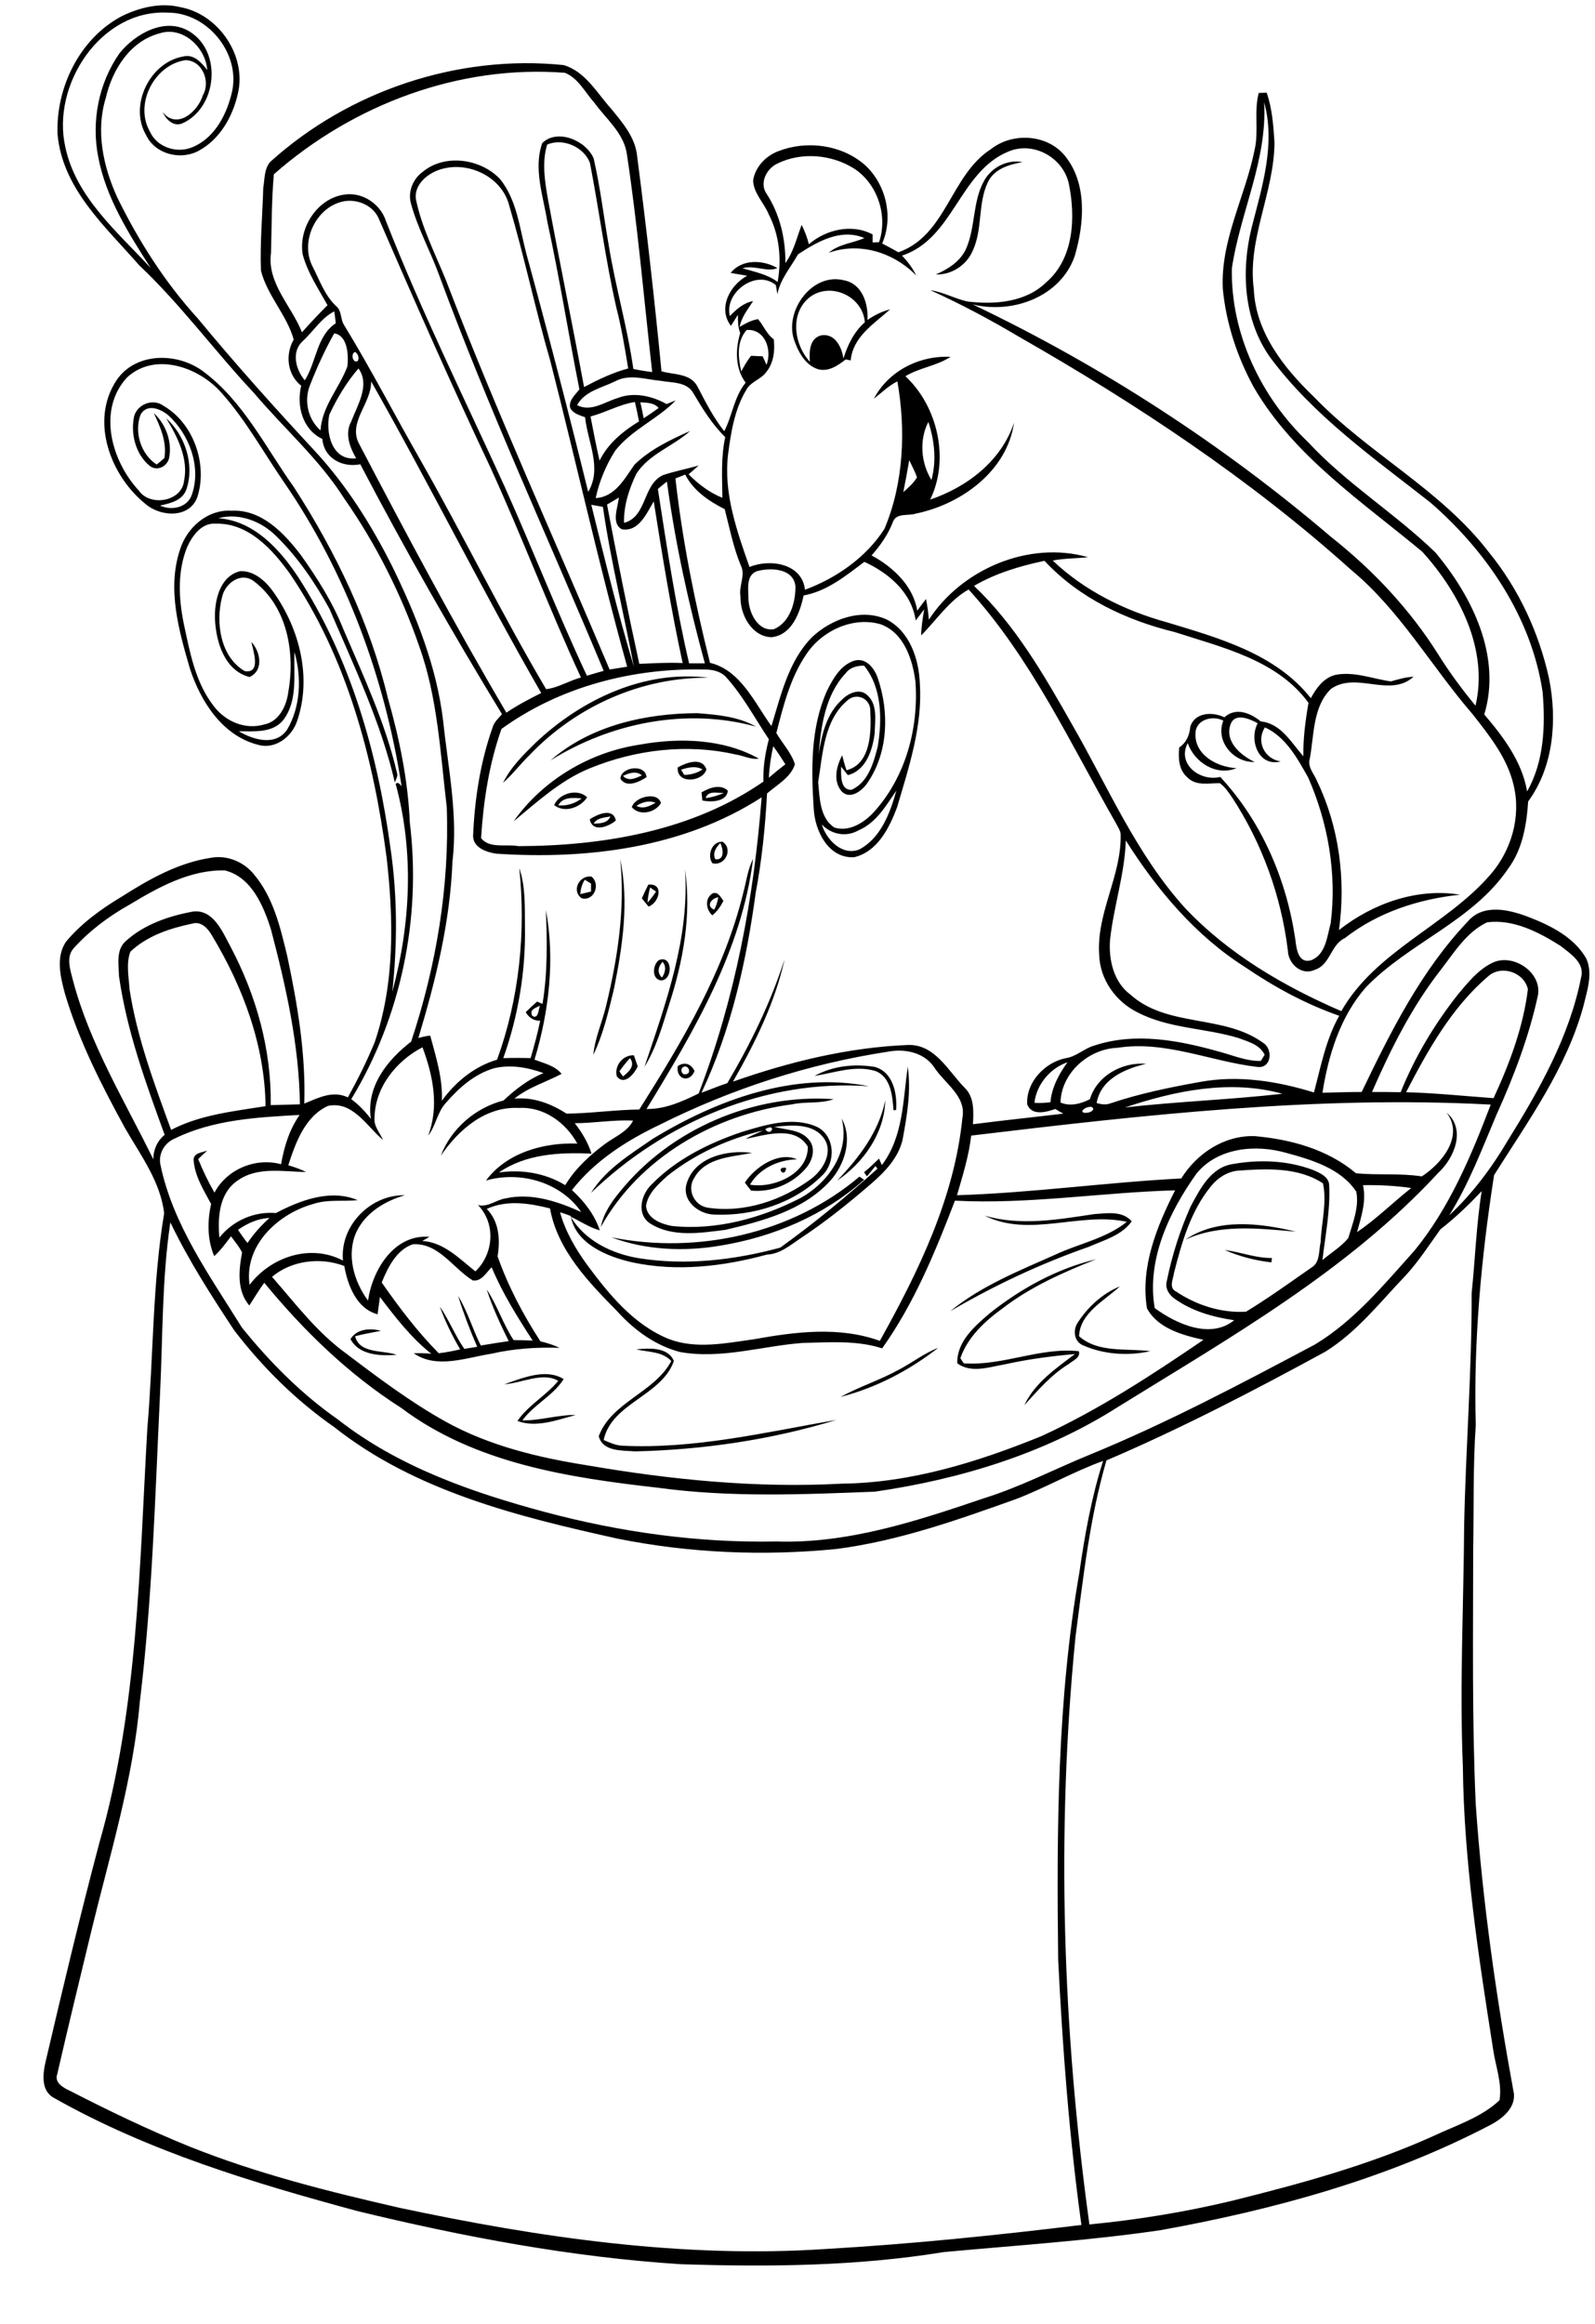 <?xml version="1.0" encoding="utf-8"?>
<!-- Generator: Adobe Illustrator 21.0.2, SVG Export Plug-In . SVG Version: 6.00 Build 0)  -->
<svg version="1.2" baseProfile="tiny" id="Layer_1" xmlns="http://www.w3.org/2000/svg" xmlns:xlink="http://www.w3.org/1999/xlink"
	 x="0px" y="0px" viewBox="0 0 618 900" overflow="scroll" xml:space="preserve">
<path d="M195.4,536.1c7.1-2.4,16-6.3,23-2c-4.1,6.5-11.5,9.8-16,16c7,0.1,13.8-2.2,20.7-2.1c-7.1,1.9-15.5,5.1-22.6,2.3
	c4.3-6.2,11.1-9.8,15.8-15.5C210.3,531.2,202.2,535.7,195.4,536.1 M348.4,530.4c5.1-2.7,9.7-6.3,15.1-8.4
	c-11.1,8.7-24.1,15.5-37.8,19C333,537,341,534.5,348.4,530.4 M246.5,522.6c4.9-0.5,12.3-1,14.6,4.5c-4.7,13.5-24.2,16.3-27.2,30.6
	c2.3,1,4.5,2,7,2.2c28.1,1.4,55.7-5.2,83.2-10c-25.2,7.7-51.7,11.6-78,12.2c-4.9-0.4-12.6,0.2-14.1-5.9c5-13.3,21.6-16.8,28.1-29.1
	C256.5,523.3,251.1,523.7,246.5,522.6 M135.8,518.6c2.5-4,7.6-4.3,11.8-3.2c-3.3,0.7-6.7,1.2-10,2.1c1.7,6.9,10.8,5.3,16.1,7.2
	C147.4,525.2,139.1,524.9,135.8,518.6 M417.8,511.9c3.9-5.9,9.5-11,16.1-13.7c-5.9,5.5-15.5,10.3-15.8,19.3
	c7.4,6.6,18.5,4.6,27.6,5.8c-8.5,1.9-17.9,1.3-25.9-2.2C416.1,519.7,415.5,515,417.8,511.9 M383.5,508.6
	c12.1-9.6,26.1-17.3,41.2-20.9c-12.6,5-25.3,10.6-36.1,18.9c-6.9,5-13.6,11.1-16.5,19.4c0.3,0.5,1,1.5,1.3,2
	c15.1,1.1,29.5-6.3,44.6-4.7c0.8,2.5-2.3,3.6-3.8,4.9c-6.8,4.1-12,10.2-17.3,16c4.1-8.7,12.2-14.2,19.6-19.8c-9.1,0.8-18.2,2-27.2,4
	c-6,1-12.9,3.6-18.4-0.4C370.7,519.5,377.7,513.6,383.5,508.6 M474.5,484.1c6.2,0.8,12.1,3.2,18.3,3.1c0,0.4-0.1,1.3-0.2,1.7
	C486.4,488.2,480.2,486.6,474.5,484.1 M459.3,480.1c12.4-8.5,29-6.4,42.8-3.1C487.8,475.8,472.8,473.9,459.3,480.1 M381.5,470.8
	c14,4.1,28.5,1.5,42.5-0.6c4.9-0.3,10.8-1.4,14.5,2.8c-3.9,5.5-10.8,7.3-16.7,9.9c-18.6,6.5-36.5,14.9-53.6,24.9
	c12-9.8,26.6-15.6,40.7-21.9c9.2-4.3,19.6-6.2,27.7-12.7C418.5,469.2,398.9,479.5,381.5,470.8 M333,455.7c0.6,0.4,1.2,0.8,1.8,1.2
	c-15.4,13.8-35.3,22.2-55.6,25.5c-14,2.4-28.9,1.8-42.3-3.2C270.2,485.9,306.9,477.8,333,455.7 M304.6,452.3
	C304.2,456.8,300,451.6,304.6,452.3 M296.5,437.3C298.7,440.7,301.1,434.7,296.5,437.3 M326.1,433.2c4.4,7.8,1.2,18-4.6,24.3
	c-10.4,11.3-26,15.4-40.4,18.8c-9.6,1.2-20.5,3-29.1-2.4c-5.6-3.6-3.6-11.4,0.6-15.3c9.5-9.7,22.1-15.9,34.8-20.2
	c9.3-2.8,19.8-6.1,29.1-2c7.2,3.5,7.4,14,1.9,19c-10.7,10.6-26.4,15.6-41.4,15c-6.2,0-13.1-5.4-10.9-12.2
	c3.2-10.2,15.9-13,25.3-11.7c-7.8,1.6-17.8,1.7-22.3,9.5c-3.1,4.5-0.3,10.8,5,11.7c14.3,2.2,29-2.8,40.4-11.3
	c4.5-3.5,8.5-10.3,4.7-15.6c-4.4-6-12.7-5-19.2-4.4c4.6,1.3,10.3,1,13.5,5.1c2.7,3.3,1.3,8-1.2,10.9c-5.2,6.1-13.4,9.5-21.3,8.7
	c-0.8-1-1.6-2-2.4-3.1c4-6.1,13.2-12.2,20.2-9c-7,0.1-14.6,3.5-18.2,9.8c9.1,1.6,22.6-4.2,22.4-14.7c-5-8.4-16.5-4.5-24.1-3
	c2.1-1.3,4.5-2.2,6.8-3.3c-13.4,3.2-26.3,9-37.1,17.6c-3.5,3.2-7.6,6.7-8.3,11.7c0.5,4.9,5.8,6.9,10,7.7c17.2,1.8,34.6-3,49.8-10.8
	C320.9,458.1,329.5,446,326.1,433.2 M324.4,457.2c8.4-8.8,16.1-18.8,18.6-31C342.7,438.8,334.6,450.3,324.4,457.2 M240.3,461.4
	c19.6-24.2,51.7-37.9,82.7-35.7c-5.2,1.9-10.8,0.8-16.1,2c-30,3.9-59.2,20.7-74.1,47.5C233.8,470,236.9,465.5,240.3,461.4 M253,441
	c24.7-15,54.5-26.1,83.7-20.3c-39.7-2.9-79.3,13.9-107.7,41.3C234.7,452.8,244.3,447,253,441 M315.6,416.7c7-3.9,15.5-4.8,23.3-3.5
	c7.1,1.9,8.8,10.3,8.3,16.7l-1,0.1c-0.4-5.5-1-12.9-7-15.2C331.3,412.4,323.3,415.5,315.6,416.7 M265.1,413.1
	c-1.9,0.4-1.1,3.6,0.8,2.9C267.9,415.7,266.9,412.6,265.1,413.1 M262.6,412.9c2.6-1.8,5.2-0.9,6.5,1.9
	C267.2,419.6,261.8,418,262.6,412.9 M240,414.9c0.3,0.5,1,1.5,1.4,2c2.2-1.8,4.9-4.1,2.7-7.1C242.6,411.4,241.3,413.1,240,414.9
	 M239,416.9c-1.1-4.2,2.4-8.4,6.6-8.2c0.5,1.4,1,2.9,1.5,4.3C245.8,415.8,242,420.6,239,416.9 M256.5,378.6c1.2-1.9,1.9-4.2,0.2-6.1
	C255,374.4,254.5,376.8,256.5,378.6 M255.2,371.9c5.4-2.4,5.7,7.7,0.9,7.8C252.4,379.2,252.9,373.7,255.2,371.9 M276.7,352.3
	c0.9-1.5,1.3-3.1,1.6-4.8C275.6,347.9,273.4,350.9,276.7,352.3 M276,354.5c-2.5-2.2-3-6.6,0.1-8.5c2.2-0.8,3.1,1.5,4.2,2.9
	C279.2,351,277.9,353,276,354.5 M251.9,343.7c-0.5,1.9-0.9,3.9-1,5.9c1.2-1.4,2.3-2.8,3.3-4.3C253.6,344.9,252.5,344.1,251.9,343.7
	 M251.2,342.6c6.2-0.6,4.3,7,0.1,8.5c-0.9-1.1-1.8-2.1-2.6-3.2C249.5,346.1,250.3,344.4,251.2,342.6 M224.8,346.3
	c1.4-0.3,2.8-0.7,4.2-1c0-0.8,0-2.3,0-3.1c-0.6-0.4-1.8-1.1-2.4-1.5C225.5,342.3,225,344.3,224.8,346.3 M225.4,347.9
	c-4.1-2.8-1-9.1,3.8-8.4C232.8,342.5,230.2,349.1,225.4,347.9 M265.4,336.6c2.6,17.7-0.7,35.7-6.2,52.6c-2.6,8.2-4.9,16.6-9.5,24
	C258,388.4,267.3,363.1,265.4,336.6 M240.3,332.7c3.5,16.7,0.9,33.8-2.4,50.2c-2.1,8.7-4.1,17.5-8,25.6c0.6-6.5,3.4-12.5,4.9-18.8
	C239.3,371.2,242.3,351.9,240.3,332.7 M277.2,332.8c3.7,0.4,3-4.1,1.9-6.3C277.5,328.1,275.9,330.5,277.2,332.8 M276,334.3
	c-2.2-3.2,0-8.6,4-8.3C284.2,328.9,280.9,335.6,276,334.3 M230,319c2.4-0.1,5.4-0.1,6.5-2.8C234.1,316.7,231.3,316.7,230,319
	 M228.5,317.3c2.9-1.9,9.1-4.7,10.1,0.5C235.7,320.2,229.6,322.6,228.5,317.3 M246.6,312.1c2.6,1.4,5.1,0.1,7.4-1.2
	C251.5,309.9,248.9,310.6,246.6,312.1 M248.3,309.2c2.5-1.1,6.8-1.5,7.8,1.8c-2.1,3.7-8.3,5.2-11.3,1.6
	C245.3,311,246.8,309.9,248.3,309.2 M216.3,311.9c3.3,0.3,6.5-0.7,9.1-2.7C222.2,309,218.1,308.5,216.3,311.9 M214.7,311.8
	c2-4.6,9.1-6.6,12.8-3C224.9,312.8,218.7,315,214.7,311.8 M273.4,309.1c2.5-0.3,4.8-1,7.1-2C278,307.2,274.4,306,273.4,309.1
	 M271.8,306.9c3-1.8,7.3-3.4,10.2-0.7c-0.3,4.3-6.5,4.6-9.9,3.8C272.1,309.3,271.9,307.7,271.8,306.9 M241.4,300.5
	c2.1,2.3,4.9,0.9,7.3-0.2C246.5,298.4,243.7,299.4,241.4,300.5 M240.4,301.6c0-4.5,9.7-6,10.1-0.6
	C247.7,302.8,242.7,305.3,240.4,301.6 M263.9,298.1c0.3,0.5,0.9,1.5,1.2,2c2.5,0,5-0.7,7.1-2.1C269.6,296.5,266.6,297.2,263.9,298.1
	 M262.6,297.2c3.3-1.8,9.4-4.2,11.1,0.8C272.3,302.9,262,303.8,262.6,297.2 M247.8,288.4c15.3-2.8,32.5-2.3,46.2,5.4
	c-3.1,0.5-6-1.2-9-1.6c-18.8-4.3-38.8-1.9-56.6,5.4c-11.2,4.6-20.2,12.9-29.4,20.5C210.3,302.1,228.5,291.3,247.8,288.4
	 M213.3,294.5c15.5-13.5,36.7-18.2,56.8-18.3c7.8,0.6,15.9,1.3,22.8,5.2C265.9,274,236.7,279.9,213.3,294.5 M207.6,287.6
	c17.7-16.7,42.2-28.3,66.9-25.1c-26-0.3-51.3,11.1-69.2,29.8c-3.6,3.5-6.6,7.5-10.4,10.9C197.9,297.1,202.8,292.3,207.6,287.6
	 M314,114.9c-8.1,6.1-6.5,18.4-0.2,25.2c-0.3-3.8-0.2-9,4.3-10.2c5.4-1,8.1,4.6,8.7,9c1.6-5.3,4.1-10.4,8.3-14.1
	C334.3,114.9,322.2,109.1,314,114.9 M307.6,131.4c-3.6-11.3,7.3-26.1,19.6-22.8c6.9,1.4,9.3,9.1,8.9,15.3c2.7-1.8,5.6-3.3,8.8-4.1
	c-6.2,5.6-14.4,10.5-15.3,19.8c-0.6-0.1-1.3-0.3-1.9-0.4c-3,2.3-6.6,4.9-10.7,3.8C311.9,141.4,309.2,136.1,307.6,131.4 M381.2,70.2
	c2.8-5.3,9.1-8.6,15-7.4c-5.2,0.9-11.1,2.6-13.5,7.9c-3.9,8.3-1.9,18-5.8,26.4c-2.4,5.6-8.2,9.4-14.3,9.2c4.8-2.1,9.4-5,11.7-9.9
	C378,88,376.8,78.2,381.2,70.2 M147.9,496.7c6.7,9.6,13.8,19,22.1,27.4c2.8-0.3,5.6-0.9,8.3-1.5c-3.1-5.3-5.8-10.8-7.9-16.6
	c3.6,5.2,5.9,11.2,9.5,16.4c1.7-0.3,3.4-0.5,5-0.8c-2.8-6.4-5.3-13-7.4-19.7c3.7,6,5.6,12.9,8.8,19.2c3.6-0.6,7.2-1.2,10.8-1.7
	c-3.2-6.5-6.3-13.1-8.5-20c4.1,6.2,6.3,13.4,10.4,19.6c2.5,0,4.9,0.1,7.4,0.2c-5.9-9.1-11.7-18.3-15.9-28.4c-2.1,2-3.9,5.6-7.3,5.1
	c-7.7-4.7-13.3-14.7-23.3-14C153.6,484.1,150.3,490.8,147.9,496.7 M62,540c-1.9,39.7-3,79.4-7.8,118.9
	c-2.6,30.2-11.6,59.3-18.7,88.5c-4.5,18.6-9,37.1-13.3,55.8c-1.3,3.4,2.4,5.4,5,6.6c15.2,7.8,30.6,15.2,46.4,21.6
	c26.3,10.5,53.8,17.4,81.4,23.7c54.1,11.5,109.6,19.6,165,15.9c33.1-1.9,66.1-5.3,99-9.3c-4.7-34-7.3-68.4-9-102.7
	c-0.6-50.1-0.4-100.5,8.2-149.9c2.1-14.6,4.7-29.2,9.2-43.3c-11.6,4.2-22.3,10.4-33.8,14.8c-22.7,8.1-45.5,16.2-69.5,19.3
	c-28.3,2.8-57,1.6-84.8-4c-38.4-8.5-78.3-18.3-109.8-43.2c-14.8-10.3-27.7-23.1-38.7-37.4C81.8,501.7,73,488,66,473.4
	C62.7,495.5,63.1,517.8,62,540 M92.2,476.3c1.2,1.7,2.4,3.5,3.7,5.1c2.4-3.6,5.3-6.8,8.5-9.7C99.9,471.9,95.8,473.8,92.2,476.3
	 M558.1,476.1c-4.3,6-8.3,12.2-13.3,17.7c-10,10.4-18.9,22-31.3,29.7c-27.7,15.1-55.8,29.7-84.8,42.1c-6.5,22.3-9,45.5-12,68.4
	c-7.5,75.7-5,152.2,5.4,227.5c18.6-1.8,37.1-4.8,55.4-9.2c26.5-6.6,53-13.8,78-25.1c8.7-4.1,18.4-7.1,25.5-13.8
	c1.1-6.7-1.6-13.3-2.5-19.9c-5.7-36.2-11.3-72.6-11.7-109.4c-1.3-31.1,0.3-62.2,0.5-93.3c0.6-30,3-60,2.9-90
	c1.4-13.2,1.8-26.5,3.9-39.5C569,466.7,563.8,471.7,558.1,476.1 M370,465c-7.6,19.8-15.8,39.8-28.2,57.2c-9.9-3.2-20.5-2.3-30.8-2.1
	c-15.9,1.2-31.6,6.4-47.6,3.5c-9.5-2.5-17.7-8.5-24.2-15.7c-11.1-11.3-23.2-23.7-26.1-39.9c-8-2-16.7-3.4-24.5,0.2
	c4.9,5,5.2,12,4.2,18.4c4.1,11.6,9.9,22.6,16.6,32.9c2.6,0.6,5.1,1.4,7.4,2.5c-8.9-0.3-17.8,0.3-26.5,2.3c-9.7,1.5-21.1,6-30-0.2
	c2.3-0.1,4.5,0,6.8,0.2c-7.8-6.2-13.9-14.1-19.9-22c-0.3,2.2-0.6,4.4-0.9,6.7c-8.1-2.1-11.6-11.2-12.9-18.7
	c-9.2-3.5-20.4-2.2-28,4.2c9,10.3,17.4,21.5,28.6,29.6c12.4,9.4,24.9,18.8,38.5,26.4c16.9,9.4,36,14,55,17
	c32.6,5.6,65.6,8.9,98.7,7.1c26.8-0.3,52.7-8.4,77.3-18.4c22.2-10.2,42.7-23.6,62.8-37.3c-8.1-1.8-17.7-4.4-21.9-12.2
	c-2.6-16,3.8-31.7,10.9-45.7C426.7,461.8,398.5,466.5,370,465 M528.1,459c1.4,6.2-0.7,12.3-2.3,18.2c7.5-5.1,13.9-11.5,21-17.1
	C540.6,459.2,534.4,458.9,528.1,459 M479.4,453.4c-4,0.5-7.6,2.8-10.1,5.9c-7.9,9.6-11.4,21.8-14.4,33.6c-0.3,2.4-2.2,5.9,0.8,7.3
	c7.9,5.3,17.6,8.4,27.1,7.8c8.7-5.3,16.9-11.2,25.2-17c3.6-2,2.9-6.6,3.7-10c0.3-7.5,2.5-15.2,0.9-22.7
	C502.9,451.9,490.5,452.6,479.4,453.4 M463.6,454.5c-10.6,14.9-19.4,33.4-16.2,52.1c8.3,6.1,21.6,12.2,30.8,4.7
	c-8.2-1.2-16.4-3.5-23.2-8.4c-2.1-1.5-3.7-4.1-2.9-6.8c2-9.9,5.1-19.6,9.2-28.8c3.7-6.9,7.9-15.3,16.5-16.5
	c10.2-1.8,21.1-1.4,30.9,2.3c2.6,1.1,6.2,2.6,6.3,5.9c0.5,9.7-1.5,19.4-2.6,29c3.3-2.8,7.2-5.1,10-8.5c1.7-5.8,4.3-12,3.1-18
	c-6-9-17.2-12.3-27.1-15C486.5,443.1,471.9,444.4,463.6,454.5 M222.7,435c2.8,3.6,5.1,7.4,6.5,11.8c-12.3-0.6-25.5,0.1-35.9,7.3
	c8.8-1.3,18,0.2,25.7,4.9c3.8-6.3,9.3-11.4,15.2-15.8c3.8-2.9,8.8-4.7,11.1-9.2C237.7,433.6,230.3,435,222.7,435 M420.3,429.3
	c-3.2,2.2,2.7,2.2,3.3,0.3C423.4,428,421.2,428.8,420.3,429.3 M376.3,439.8c-0.9,7.9-3.3,15.5-5.5,23.1c29-0.9,57.9-5,86.9-6.5
	c6-9.7,16.6-16.7,28.3-16.4c14,1.2,28.4,5.1,39.4,14.4c8.5,0.8,17-0.1,25.5,1.2c7.7-5,16.5-15.6,9.6-24.7c7.6,6.5,3,17.6-3.2,23.3
	c-35.1,38-80.7,63.8-124.3,90.8c-28.3,18-61,27.9-94,32.7c-28,1.1-56.1,2.3-83.9-1.5c-34.6-3.9-71-9.4-99.6-30.9
	c-20.4-13-37.8-29.9-53.1-48.5c-2.1,2.8-3.9,5.9-5.8,8.8c-4.9-5.7-4.1-13.7-2.8-20.5c-1.1-2.3-2.8-4.2-4.3-6.3c-2,2.7-4,5.4-6.5,7.7
	c-2.7-6.3-2.7-13.6-1.2-20.2c-2.9-5.4-6.4-10.9-6.8-17.2c0.2-2.7,3.3-2.7,5.3-3.5c-1.2,1.1-2.4,2.2-3.5,3.3c1.8,4.5,3.9,8.8,6.3,13
	c4.8-9.1,16-13.7,25.8-11c1.2-6.8,3.2-13.4,7.2-19.1c-16.3,0.9-33.4,1.8-48.3,9.1c-3.9,1.6-6.4,5.6-5.7,9.9
	c4.8,23.5,19.2,43.3,31.6,63.3c10.8,13.4,23.1,25.8,37.3,35.7c23.4,18.3,51.9,28.2,80.2,35.8c29.2,7.8,59.4,12,89.6,11.4
	c27.7,0.9,54.4-7.9,80.3-16.7c14.2-4.4,27.4-11.3,41.1-16.9c30-12.3,58.7-27.5,87.3-42.7c15.3-9.2,26.8-23.3,38.6-36.4
	c13.6-16.7,21.9-36.6,29.5-56.5C510.4,424.2,443.1,431.8,376.3,439.8 M435.9,428.9c20.3-2.3,40.7-3,61-5.3
	C476.5,418,455.4,422.4,435.9,428.9 M400.8,427.1c2.1,0.2,4.2,0,6.2-0.2c0.5-5.8,3.3-10.9,6.6-15.5
	C406.9,413.7,401.6,420,400.8,427.1 M255.6,435.6c-12.8,6.1-25.2,14-34,25.3c4.7,4.3,8.8,9.5,10.8,15.6c-4-1.1-7.5-3.5-11.3-5.3
	c5.6,9.4,16.1,14.4,26.5,16.1c18.2,2.9,37,0.7,54.7-4.1c13.1-9.4,25.7-19.8,37.7-30.6c-0.3-0.3-0.6-0.7-0.8-1
	c-1.1,1.3-2.2,2.7-3.3,4c-0.4-0.5-0.7-1.1-1.1-1.6c2-1.6,3.9-3.5,5.8-5.3c0.3,0.8,0.7,1.7,1.1,2.5c8.3-10.9,8.2-25.2,10-38.1
	c1.4,9.5-0.3,19.1-2,28.4c-1.7,7-6.8,12.3-12.1,16.9c-8.8,7.6-17.9,14.9-27.6,21.3c-4,2.7-7.9,6-12.9,6.2c-16.9,4.6-34.8,6.7-52.1,3
	c-9.7-2.2-21.9-7.1-23.9-18c-1.4-0.5-2.7-1-4.1-1.4c2,7.3,5.9,14,10.3,20.1c8.5,11.5,18.2,23.5,31.9,29c10.5,4,22,1.6,32.8,0.1
	c16.1-2.9,33.1-5.1,48.9,0.6c15-26.9,28.9-55.4,32-86.4c1.6-8.5-7.1-13.4-11.1-19.8c-4-5.6-11.3-7-17.7-5.8
	C313.3,412,283.4,421.7,255.6,435.6 M145.1,433c-0.3,3.2,2.1,5.7,3.3,8.5c-6.3-5.3-11.7-15.2-21.3-13.2c-8.9,4-12.6,14.3-15.4,23
	c2.4,0.7,4.7,1.5,6.9,2.6c-8.9-0.1-18.8-2.2-26.5,3.3c-7.2,4.8-7.8,14.2-7.1,22.1c5.3-6.6,13.5-10.2,21.9-9.5c9.5-5,21.2-9.4,31.7-5
	c-5.8,0.6-11.7-0.4-17.3,1.5c-13.6,3.8-26.8,16-24.6,31.3c8.3-10.9,23.6-16,36.2-9.4c-1.3-13.5,10.7-25.6,24-25.3
	c-7.7,2.2-15.2,6.7-18.8,14.2c-4,8.8-1,19.2,4.5,26.6c1.7-11.9,10.1-25.8,23.8-24.7c-0.9,0.5-1.8,1.1-2.8,1.6
	c8.4,0.5,14.4,6.9,20.6,11.8c7.1-6.8,8-18.5,1-25.7c3.9,1,7.1-2.1,10.8-2.6c10-2.2,20.1,1.2,29.2,5.3c-8-11.6-23.6-16-36.9-12.2
	c8-10.8,22.4-14.8,35.4-14.3c-4.5-8.2-13.1-14.4-22.7-13.8c-12.9-0.7-23.4,8.5-30.2,18.5c4-10.5,13.4-18.6,24.3-21.4
	c4.6-4.3,9.6-8.2,15.5-10.6c-6.1-2.2-12.7-3.4-19.1-1.9c-7.6,2.2-13.7,7.6-18.7,13.4c-3.4,3.6-3.9,8.9-6.9,12.7
	c4.3-11.3,1.9-23.2-2.2-34.2C153.5,410.9,145.3,421.1,145.1,433 M206.3,393.5c2.4,1.3,2.3-2.6,2.9-4
	C207.4,390.4,204.9,391.1,206.3,393.5 M576.4,378.3c-14,12-23.2,28.5-31.6,44.7c11.3,0.3,22.6,1.5,33.9,2.3
	c6.2-13.4,11.5-27.5,13.3-42.2C590.5,376.4,581.4,373.5,576.4,378.3 M558.4,375.4c-11.3,14.4-19.5,30.8-26.8,47.5
	c3.7,0,7.4,0,11.1,0.1c5.5-13.7,13.2-26.5,22.3-38c3.8-4.5,7.6-9.3,13-12c8.1-4.2,19.9,3.7,17.8,12.9c-3.5,15.9-9.3,31.1-16,45.9
	c-5.6,13.2-10.7,26.8-18.3,38.9c9.1-8.5,16.6-18.6,22.9-29.3c12.1-19.5,23.7-40,28.2-62.8c1.6-5.7-4.2-9.3-8-12.3
	c-8.4-5.3-18.2-10.4-28.4-9.1C568.3,360.9,563.5,368.8,558.4,375.4 M74.5,357.7c-8.6,1.8-17.5,4.7-24,10.9
	c-1.7,4.6-0.6,9.8-0.3,14.6c2.9,18.7,9.6,36.6,16.1,54.4c11.3-5.9,24.2-7.2,36.6-9.2c-0.3-23.6-8.8-46.3-20.9-66.3
	C80.5,359.5,77.9,356.7,74.5,357.7 M50.3,350.3c-8.1,4.5-15.7,10.2-21.9,17.1c-2.9,3.5-1.1,8.4-0.1,12.4c6.5,24.6,20,46.5,31.1,69.2
	c0-3.7,1.5-7.1,4.4-9.5c-7.3-20-14.7-40.3-17.7-61.5c-0.1-4.5-1.2-10,2.5-13.4c7.2-6.6,16.9-9.9,26.4-11.6
	c7.8-0.7,11.2,7.9,14.3,13.6c10,18.9,15.9,39.9,15.6,61.4c3.8-0.1,7.5-0.2,11.3-0.3c-0.3-23-5.4-45.6-11.2-67.7
	c-2.9-9.2-7.6-20.4-17.9-22.9C73.7,336.8,61.4,343.6,50.3,350.3 M436.2,325.5c-0.4,13-4.7,25.5-6.1,38.5c-0.6,7.7,1.4,16.4,7.9,21.2
	c14.2,12.8,36.1,7.6,51.3,18.6c4.1,2.4,3.4,10.2-2.2,9.4c-18-2.1-35.6-10.3-54.1-7.4c-11.2,0.4-21.8,9.7-22.1,21.2
	c3.8,1.6,7.9,0.5,11.4-1.3c2.7-9.1,12.6-14.5,21.8-13.7c-8.2,1.9-17.6,5.9-19.2,15.2c1.8,0.5,3.6,0.8,5.4,0.1
	c11.3-3.8,23-6.2,34.8-8.3c14.7-2.7,29.8-0.3,44,4.1c2.7-10.1,4.6-20.5,9.8-29.7c-12.9-4.5-25.1-11.1-36.4-18.8
	C463.2,362.4,448.2,344.5,436.2,325.5 M332.6,321.6c-4.7,2.7-10.5,1.6-14.2-2.3c1.8,5.9,7.9,12.3,14.5,9.7
	c8.4-4.4,12-14.2,14.4-22.8C343.3,312,339.5,318.7,332.6,321.6 M297.9,301.2c2.1-1.8,4.2-3.5,6.4-5.2c-1.5-2.4-3-4.7-4.7-7
	C298.7,293,298.1,297.1,297.9,301.2 M463.2,284c-0.4,8.5,8.5,13.1,15.9,13.5c-7.8,3.2-16.3-2.2-18.9-9.7c-4.3,8.2,4.9,15,12.6,13.1
	c16.1,17.3,25.7,39.8,29.1,63c0.4,3.5,1.1,9.4,6.1,8c5.7-2.2,6.2-9.3,7.6-14.4c2.4-19.1-1-38.8-8.7-56.3
	c-4.2-7.5-8.7-15.8-16.8-19.5c-3.5,5.5-0.2,12.2,6.1,13.2c-8.7,2.2-12.3-8.4-8.9-14.8c-3.1-1.7-8.8-4.2-10.5,0.4
	c-2.4,6.7,3.9,12,9.3,14.6c-8.2,0.3-15.3-8.1-12.1-16C469.8,276.9,463.3,278.7,463.2,284 M194.3,282.3c-4.8,13.6-7,27.9-7.9,42.3
	c3.3,4.2,9.8,2.2,14.5,3.1c32.9-0.1,67.4-5.9,94.9-25c-0.2-5.6,0.7-11,2.1-16.4c-5.5-8.2-10.1-17-16.8-24.3c-2.1-2.1-5.2-2.7-8-2.7
	C245.3,258.6,217,265.9,194.3,282.3 M327.7,260.7c-7.9,8.4-9.6,20.4-10.5,31.4c1.2-7.6,3-15.6,8.9-21c2.4-2.5,6.8-4.7,9.8-2
	c4.3,3.7,3.1,9.9,3,14.9c-0.8,6.4-3.3,14.4-10.4,16.2c-0.9-1.1-1.7-2.2-2.6-3.3c0,3.1-0.5,9.1,4,9c6.5-2.9,8.6-10.5,10.2-16.8
	c1.7-10.4,1.7-22.7-5.3-31.3C332.2,257.8,329.4,258.4,327.7,260.7 M114.1,252.5c-0.4,8.8,1.4,18.7-4.3,26.3
	c-4.1,5.2-11.4,4.4-17.3,4.4c5.7,3.4,14.4,5.9,18.8-0.7C116.5,273.6,116.9,262.3,114.1,252.5 M293.3,221.2
	c-4.4,1.6-3.3,7.2-3.3,10.9c0.2,5.2,3.6,12.5,9.8,11.6c6.3-2.6,8.5-10.5,8.4-16.7C307.4,220,298.5,219.8,293.3,221.2 M229.1,195.5
	c5.2,21,10.3,42,16.5,62.7c-3.9-20.7-9-41.1-12-61.9C232.1,196,230.6,195.8,229.1,195.5 M235.2,195.4c3.9,20.6,8,41.2,12.5,61.7
	c5.6-0.2,11.2-0.6,16.8-0.3c-4.5-20.7-7.9-41.7-11.2-62.6c-2.8,4.6-5.7,11.8-12.3,10.8c-4.3-2.2-1.6-8.5-1.2-12.3
	C238.3,193.6,236.8,194.5,235.2,195.4 M254.9,189.4c3.5,22.6,6.9,45.3,12.1,67.5c2,0,4.1,0,6.1,0c-6.3-23.1-11.5-46.6-14.7-70.4
	C257.2,187.5,256,188.4,254.9,189.4 M261.7,185.3c2.7,24.1,7.5,47.9,13.4,71.4c11.9,2.9,17.2,15.4,23.8,24.5
	c3.7-12,6.6-25.2,15.8-34.5c7.5-7,19.2-11.3,29-6.7c8.8,4.6,12.3,15.2,12.7,24.6c1.1,16.5-4.2,32.4-8.8,48c-3,8-7.6,17.3-16.7,19.4
	c-9.9,0.5-15.1-10.1-15.6-18.6c-1-15.3-1.3-31.5,5.1-45.8c2.3-4.7,5.3-10,10.5-11.7c4.6-1.4,7.9,2.9,9.2,6.7
	c4.5,13.2,4.1,28.8-4,40.6c-2,3-6.6,6.6-9.9,3.4c-3.6-4.1-2.1-9.8,0.1-14.1c0.5,1.9,1,3.9,1.7,5.8c9.5-2.4,9.6-15,9.2-22.9
	c0.2-4.8-5.3-7.4-8.9-4.1c-9.1,7.7-9.5,20.7-11.3,31.6c0.6,6.1,0.6,13.9,6.3,17.6c5.7,1.8,11.5-1.9,15.2-5.9
	C350.9,301,356,282,354.7,264c-1.1-8.7-4.5-18.9-13.4-22.2c-10.8-3.2-22.9,2.5-28.9,11.6c-6.2,9.1-8.9,20-11.6,30.5
	c2.4,4.1,5.8,7.6,7.2,12.1c-1.6,5.1-6.9,7.9-10.8,11.3c-0.7,12.9-2,25.8-4.4,38.5c-3.6,26.5-9.5,53.1-21,77.4
	c3.3-1.2,6.6-2.6,10-3.7c9-15.2,16.8-31.2,22.2-48c-3.7,16.8-11.5,32.5-20,47.4c21.9-7.7,44.8-13.3,68-14.2
	c10.3-0.2,15.4,10.1,21.7,16.5c3.9,3.7,3.5,9.3,3.3,14.2c11.7-1.5,23.3-2.7,35-4.1c-0.8-0.4-2.3-1.3-3.1-1.8
	c-3.5,1.2-9.1,2.8-10.9-1.8c-0.5-8.6,6.9-16.3,15-17.9c4.1-0.6,7.1-3.8,11.1-4.9c15.8-5.2,32.7-2,48.3,2.4
	c5.3,1.4,10.5,3.7,16.1,3.6c0.4-0.6,1.1-1.8,1.5-2.4c-1.9-4-6.5-5.1-10.2-6.5c-12.8-3.9-26.9-3.6-39-9.9
	c-8.4-4.1-14.6-12.7-14.9-22.2c-1.2-16.3,8.8-30.8,8.3-47c-0.2-1.4-1-2.5-1.6-3.7c-17.8-31.1-33-64.2-57.3-90.9
	c-7.6,4.3-12.4,11.8-18.4,17.8c0.1-3.4,0.6-6.7,1.2-10.1c-1.1,1.4-2.2,2.9-3.3,4.3c-1.6-10.9-10.5-18.4-19.9-22.7
	c-7.2,5.4-14.5,11.4-23.5,13c-1.5,6.7-4.5,15.3-12.5,16.2c-7.7-0.3-12.2-8.8-12-15.9c-0.7-4.1,2.1-8.2,0.1-12
	c-2.9-7-4.3-14.4-6.2-21.7c-6.1-3.1-12.1-7.1-15.3-13.4C264.2,184.3,263,184.8,261.7,185.3 M352.3,178.2c-0.7,4.1-1.5,8.3-2.3,12.4
	c1.9-1.7,3.9-3.4,5.3-5.7C354.5,182.5,353.3,180.4,352.3,178.2 M360.9,185.9c2-7.4,1.2-15.3-1.2-22.5
	C356.1,170.4,356.8,179.2,360.9,185.9 M248.1,155.8c0.5,2.1,0.9,4.1,1.3,6.2c2-1.3,3.9-2.6,5.8-4C253.4,155.9,250.6,156,248.1,155.8
	 M228.8,161.3c1.1,5.7,2.2,11.4,3.5,17.1c3.3-6.7,9.1-11.4,15.3-15.2c-0.5-2.5-1-5-1.6-7.5C240,156.6,234.6,159.8,228.8,161.3
	 M143.8,147.7c0.2,8.5-9.2,15.9-4.6,24.3c18.3,35,36.9,69.9,57,104c4.3-2.9,8.9-5.3,13.5-7.6C186.8,228.6,166.4,187.5,143.8,147.7
	 M238.5,147.6c-5.2,2.6-11.9,3.8-14.9,9.3c5.3,2.8,10.6-1.2,15.6-2.7c6.3-2.5,13.4-0.9,19.1,2.3c1.2-0.5,2.3-1,3.5-1.4
	c-7.1,7.3-17,11.3-23.4,19.4c-3.6,5.6-6.2,11.9-7.6,18.4c7.5-0.4,11.2-7.5,15-12.9c6-5.9,14-9.7,21.6-13.1c-6.6,6-16,8.9-20.9,16.7
	c-2.8,5.9-4.9,12.3-4.7,18.9c9-2.4,7.1-14.8,15.1-18.5c4.5-1.5,9.2-2.4,13.8-3.7c-1.3,1.1-2.6,2.3-3.9,3.4c3.8,3.8,8.1,7.1,13.1,9.1
	c-0.1-7.8-0.6-15.7,1.1-23.5c-5.1-5-8.8-11-12.4-17.1c-2.5-4.4-8.2-3.9-12.5-4.7C250.3,147,244,144.7,238.5,147.6 M127.6,160.6
	c-1.5,7,1,18,10.4,16.9c-2.5-4.3-4.5-9.6-1.9-14.3c2.4-6.3,7.4-14.1,2.8-20.5C134.3,148,130.6,154.2,127.6,160.6 M138.5,139.9
	c0.9-1.1,0.2-2.9-0.9-3.6C135.8,136.8,136.6,140.7,138.5,139.9 M129.5,129.1c-3.6,6.4-6.7,13.2-9.4,20.1c-2.4,6-0.8,13.2,4.1,17.5
	c0.5-9.3,7.3-16.4,10.4-24.8C135.1,137.5,134.7,129.9,129.5,129.1 M289.3,127.8c-4,4.5-3.3,10.7-2.1,16.1c1.1-2.1,2.3-4.2,3.8-6.1
	c1.5,0.1,3,0.1,4.5,0.2c0.4,0.8,1.1,2.5,1.5,3.3C299.2,135.6,296.5,127.3,289.3,127.8 M117.2,132.2c-4.4,4.1-2.6,11,0.9,15.1
	c4.5-7.1,4.6-17.3,12-22.1c-0.2-1.5-0.3-3-0.6-4.6C124.4,123.2,121.4,128.4,117.2,132.2 M121,103c2.8,5.4,4.8,11.5,9.4,15.7
	c2,1.8,1.5,4.8,2.8,7c10.6,17.3,19.9,35.4,30,53c16.6,29.2,31.3,59.3,48.4,88.2c4.6-0.5,8.9-3.3,13.5-4.5
	c-12.4-26.8-22.8-54.5-35.1-81.4c-15-31.7-29.1-63.8-43.1-96c-2.1-5.4-8.4-8.1-13.9-7C122.5,80.2,116.2,93.4,121,103 M169.8,65.9
	c-4.6,1.7-9.2,5.7-8.7,11c2.2,11,7.4,21.1,11.6,31.4c19.5,51,42.3,100.7,63.5,151c2.3-0.4,4.5-0.7,6.8-1.1
	c-10.9-39.2-19.7-79-29.8-118.5c-5.8-19.9-10-40.2-15.9-60.1C194.4,68.1,180.6,61.9,169.8,65.9 M301.3,63.3
	c-4.2,1.9-7.2,7.5-4.3,11.7c5.2,8,7.4,17.5,7.3,26.9c3.2-4.4,4.4-9.8,6.3-14.8c1.2,2.4,2.2,4.9,2.8,7.5c6.6-5.7,16.7-8.1,24.7-3.8
	c0,0.8,0,2.4,0,3.1c0.6,0,1.9-0.1,2.5-0.1c3.5-10.3-0.6-22.7-9.8-28.6C322.1,59.8,310.6,58.8,301.3,63.3 M390.7,58.7
	c-19,7.8-21.2,33.7-41.2,40.3c2.2,2.3,4.1,4.8,5.5,7.7c-8.7-8.9-21.9-13.1-33.9-8.8c3.9-3.4,9.3-3.7,13.8-5.7
	c-9.1-3.9-18.2,1.4-25.7,6.3c-2.8,5-6.8,9.5-8,15.4c-0.2-1.2-0.4-2.3-0.6-3.5c-7.6-6.3-20.1,2.9-17.8,12c2.5-2.6,5.3-5.1,9-5.8
	c-2,3.2-4.5,6.1-5.2,10c2.2-1.3,4.5-2.6,7.1-3c2.2,2.5,3.3,5.8,6.1,7.8c0.5,4.4,0,9.1-2.9,12.7c-2.1,2.9-6.1,3.7-7.8,7
	c-4.5,7.5-5.9,16.4-7,24.9c-1.8,15,3.4,29.6,8.3,43.6c7.9-3.3,20.4-1.4,21.5,8.8c12.2-4.5,23.8-12.6,30.8-23.6
	c7.5-17.8,8.3-38.3,5-57.1c-3.4,1.7-6.1,4.4-9.1,6.7c5.7-10.8,17.7-16.8,29.7-16.2c-5.3,3.5-12,4.2-17.5,7.5
	c12.6,11.7,17.2,32.3,9.6,47.8c14.4-4.9,27.6-15,32.5-29.8c-2.7,18.8-20.5,31.6-38,35.2c-2.9,1-7.6-0.4-8.9,3.2
	c-1.9,4.9-4.9,9.2-8.3,13c8.3,4.5,16.1,11.7,17.7,21.4c1.1-1.5,2.2-3,3.4-4.5c0.5,2.6,0.9,5.3,1.1,8c12.8-19.7,38.9-30.7,61.7-24.2
	c-4.5,0.5-9.2,0.4-13.7,1.3c12.3,11.7,27.9,19.4,44.2,23.9c20.1,6.1,42.1,12.1,55.8,29.4c2.1-3.9,4.9-7.8,9.4-9
	c7.3-1.5,14.5,1.5,21.6,2.5c2.9-0.8,5.8-1.7,8.8-1.8c-9.3,8.3-22.1-2.2-32,4.7c-7.1,6.9-6.5,17.9-8.2,27c-1,3.4,1.8,6,2.9,8.9
	c8.5,17.7,11.1,38.1,8.4,57.5c13.1-10.3,30.2-16.4,46.9-13.7c-16,1.7-31.8,6.8-44.6,16.8c-5.6,2.6-5.6,10.4-11.7,12.3
	c-5.1,2.4-10.3-2.4-10.4-7.5c-2.6-21.1-10-41.6-21.7-59.4c-1.4-2-2.7-4-4.7-5.4c-4.2,0-9.2,1.2-12.5-2.2c-3.4-2.9-3.6-7.5-3.2-11.6
	c2.8-1.9,4-4.8,4.3-8.1c1.8-5.6,8.7-5.8,13.2-3.6c4.4-4,10.1-1.7,14.1,1.6c7.9,0.8,11.8,8.2,16.5,13.5c-0.1-6.9,0.8-13.9,2-20.7
	c-12.1-16.6-33.3-21.4-51.8-27.4c-18.9-4.6-37.1-13.2-50.5-27.6c-9.5,2-18.9,4.8-27.3,9.7c16,15.2,27.2,34.6,38,53.7
	c13.9,24.1,24.9,50.3,43.8,71.1c16.8,17.8,38.3,30.3,60.5,39.9c13.5-23.5,40.6-33,57.8-52.9c8.1-9.3,11.9-22.4,9-34.5
	c-2.4-10.6-9.4-19.3-16-27.7c-15.9-18.4-28.1-40.2-47.1-55.9c-39.1-35.1-83.2-64.3-128.8-90.3c-11.1-6.6-22.4-12.6-34.1-17.9
	c5.1,0.7,9.6,3.4,14.6,4.4c10.4,1.2,22.3,0.3,30.2-7.4c10.9-9.3,11.5-25.4,8.8-38.4C411.8,60.9,400.3,54.6,390.7,58.7 M212,56
	c-2.1,6.9-0.9,14.2,0.3,21.1c4.5,24.3,9.5,48.5,14,72.8c5.5-2.9,11.1-5.6,17.1-7.2c-1.3-7.9-2.6-15.9-4.6-23.6
	c-4.2-18.5-6.6-37.3-10.2-55.9C226.4,57,218.2,53.3,212,56 M489.8,39.6c1.3,22.4-9.3,42.7-12.5,64.3c-0.5,25.3,11.3,50,29.5,67.3
	c14.8,16,33.7,27.6,49.3,42.7c14.3,17,25.8,40.3,19,62.8c7.4,8.7,14.6,18.2,16.6,29.8c6.6-11.6,7.1-25.5,6-38.5
	c-4.3-28.9-21.7-54.5-43.5-73.4c-21.9-17.2-45.2-33.5-62-56.1c-10.4-14.5-11.4-33.7-7.2-50.5C489,72.4,494.3,55.8,489.8,39.6
	 M106.1,67.5c-0.9,10.2-0.8,20.3-1.1,30.5c-1.6,11.7,8,20.5,12,30.7c3.2-3.6,6.5-7.1,9.9-10.5c-3.5-6.3-7.7-12.5-9.6-19.6
	c-1.8-10.4,5.8-22.1,16.6-23.3c6.8-0.8,13.5,3.8,15.6,10.2c13.7,35,30.4,68.7,46,102.9c10.9,24.3,20.6,49.2,31.9,73.3
	c2.1-0.6,4.3-1.3,6.5-1.9c-21.3-51-44.6-101.3-63.7-153.1c-3.4-9.4-8.4-18.3-11-28c-1.2-4.5,0.8-9.3,4.4-12
	c8.6-7.3,22.6-5.3,30.1,2.6c6.6,8.1,7.6,19,10.2,28.8c8.4,30.7,16.4,61.5,24,92.4c5.5-9.2-0.2-19.3-1.2-28.9
	c-2.1-0.8-4.7-1.4-5.8-3.7c-0.6-2.9,2-5,3.6-7.1c-4.3-21.6-7.7-43.3-12.4-64.8c-1.6-10-5.5-20.7-2-30.6c5.9-5.7,16.9-1,19.9,5.9
	c2.6,11.2,3.9,22.6,5.9,33.9c2.6,16,7.2,31.6,9.5,47.7c2.4,0.5,4.8,0.9,7.3,1.2c-3.2-28.3-5.6-56.8-9.9-85
	c-1.4-7.8-8-13.1-12.5-19.3c-3.6-4-6.2-9.5-11.4-11.6C177.9,25,136.8,40.5,106.1,67.5 M25.3,56.9c4.1,19.5,20.2,32.9,33.1,46.9
	c-8.5-13.3-17.3-27.1-20.3-42.8c-2.8-13.9,0.1-28.9,8.3-40.5c6.2-7.6,17.8-14.1,27.2-8.2c12.7,8,10.4,29.6-3,35.5
	c-3.4,1.4-6.3-1.6-7.6-4.4c5.6,7,13.7-0.2,15.6-6.5c3.1-5.3-0.2-13.5-6.7-13.6C59.9,25,51.9,40.2,58.1,51c2.8,6.2,10.7,8.6,16.7,5.9
	c8.7-3.7,13.3-13.1,15.2-21.8c3-14.9-10-30.4-25.1-30.2C39,3.6,19.9,32.9,25.3,56.9 M47.3,6.2c7-3.4,15.1-5.3,22.7-3.4
	c14.6,2.7,25.6,18.7,22.2,33.3c-2,9.1-7.1,18.1-15.6,22.5c-7,3.5-16.6,1-20-6.3C49.9,40.9,58,24.2,70.9,21.9
	c4.2-1.1,7.1,2.3,9.4,5.2c-0.6-8.7-9.5-17.1-18.4-14.2c-11.5,3-18.4,14.1-20.9,25c-4,12.9-1,26.7,4.5,38.7
	c8.3,16.9,18.5,32.9,31.2,46.8c14.6,17.7,29.9,34.7,45.5,51.5c12.1,13.1,21.7,28.4,29.7,44.3c9.3,19,17.3,38.9,19.8,60
	c1.9,18.1,5.8,36.3,3.6,54.6c-0.9,23.3-6.5,46-13.2,68.2c1.5-0.4,3.1-0.8,4.6-0.9c2.2,8.2,4.9,16.6,4.5,25.2
	c5.3-7.3,12.6-13.3,21.4-15.9c8.6-23.7,11.2-49.3,8.6-74.2c2.5,7.3,2.1,15.1,2.2,22.7c0.3,17.3-2.6,34.6-8.4,50.9
	c3.5-0.1,7.1-0.1,10.6,0c1.4-4.8,2.7-9.6,3.7-14.5c-2.5,0.1-4.4-1.2-5.6-3.3c1.4-1.4,2.9-2.8,4.4-4.1c0.5,0.2,1.6,0.7,2.1,0.9
	c2-12,1.8-24.3,1.3-36.4c3.6,19.2,1.2,39.4-4.4,58c3.7,1.4,7.9,2.3,10.5,5.5c-6.1,3.2-12.9,5.2-18.3,9.6c7.3-0.7,14.2,1.9,20.2,5.8
	c9.4-0.1,18.8-1.5,28.2-1.6c16.6-26.3,32.9-53.5,40.3-84c1.2-4.4,1.7-9,3.8-13.1c-4.4,35.5-23,66.9-41.3,96.9
	c7.3,0.1,13.8-2.9,20.2-6c14.1-36.7,21.4-75.6,24.4-114.7c-30.3,19.6-67.7,24.2-103,21.8c-3.7-0.6-8.7-2.3-8.8-6.8
	c0.6-14.3,2.8-28.7,7.6-42.2c0.6-2,2.2-3.4,3.6-5c-19.3-31.7-37.7-63.9-54.9-96.8c-6.9,1.4-14.1-2.3-14.7-9.8
	c-7.7-3.6-10.1-12.9-8.2-20.6c-5.4-4.3-6.3-12-2.9-17.9c-2.6-9.4-10.3-17.1-12.7-26.7c-0.4-10.7,0.6-21.4,0.9-32.1
	c0.6-3.4,0.3-7.4,2.8-10.1c30.5-27.5,72.7-41.6,113.6-37.4c8.4,2.5,12.8,10.7,18.3,16.8c4.5,5.5,9.6,11.3,10.2,18.8
	c3.6,27.6,6.7,55.3,9.4,83c4.8,1.4,11.1,0.7,13.9,5.8c3.1,6,6.2,12.1,10.4,17.4c3.1-5.8,3.8-13.3,8.3-18.8c-4.1-5.5-4-12.9-2.1-19.2
	c-0.9-2.3-0.9-4.7-0.9-7.1c-0.9,1.5-1.8,2.9-2.7,4.3c-5.2-6.8-0.4-15.8,6.3-19.4c-2.1-0.4-4.2-0.7-6.4-1.1
	c4.4-5.5,12.5-5.1,18.1-1.9c-3.7,1.8-9.1-1.3-13.5,0.1c4.7,1.4,9.6,2.3,13.6,5.3c1.6-8.9,0.7-18.2-3.5-26.3c-1.8-4.4-5.8-8-6-13
	c0.8-5.3,5-9.6,9.9-11.4c10.9-4.2,24.2-2.5,33.2,5.2c8.4,7.5,11.4,20.3,6.9,30.6c2.1,1.1,4.2,2.2,6.3,3.4
	c18.6-6.5,20.2-29.9,35.8-39.9c8.3-6.6,21.7-5.9,28.6,2.4c8.9,10.8,7.6,26.5,3.9,39c-5.5,15.8-24.1,22.5-39.5,18.7
	c49.9,23.8,96.8,54.2,138.9,90.1c16.2,12.8,30.5,28,41.5,45.5c4.3,6.9,9.2,13.5,14.4,19.8c5.1-21.8-6.3-43.8-20.6-59.6
	c-23.3-19.4-49.7-36.9-65.3-63.7c-6.4-11.7-10.7-24.7-12-38c-1-18.9,8.7-35.9,12.3-53.9c1.7-7.3-0.3-14.9,1.6-22.1
	c0.8,0,2.3-0.1,3.1-0.1c2.1,6.1,2.6,12.7,3,19.1c0,19.4-10.6,37.5-8,57c0.7,16.7,11.7,30.6,23.3,41.7c21,21.9,49.2,35.9,67.8,60.2
	c11.5,14.1,19.4,31.1,23.3,48.9c3.2,16,1.8,34.1-8.1,47.6c-0.6,9.1-2.2,18.6-7.8,26.1c-13.8,20.3-38.4,28.6-55.1,45.9
	c-9.9,11.3-14.5,26.2-16.8,40.8c5.1-0.1,10.2-0.3,15.2-0.3c11.2-23.3,23.1-47.1,41.1-66c6-7.1,16.2-4.6,23.7-1.7
	c8.5,3.3,17.5,7.8,22.2,16c2.7,5.9,0.3,12.6-1.1,18.5c-6.6,24.1-21.5,44.6-34.6,65.4c-5,32-8,64.4-7.1,96.8c-1.1,16-0.7,32-1,48
	c0,33-0.5,66,1,99c2.6,37.6,8,75,14.8,112.1c0.4,5.5-4.4,9.4-8.8,11.8c-39.9,20.9-83.8,32.9-128,40.9c-27.9,4.1-56,5.9-84.1,8.5
	c-33.7,5.5-67.9,5.8-101.9,4.7c-42.3-2.7-84.2-10.6-125.4-20.6c-40.3-10.9-80.8-23.1-117.3-43.7c-5.5-2.8-4.5-9.7-3.3-14.7
	c6.6-28.2,13.3-56.3,20.7-84.2c15-52.2,15.5-106.9,18.6-160.7c2.4-27.7,1.9-55.6,6.5-83.1c-1.4-12.2-9.1-22.5-15.1-32.9
	c-9.2-16.8-18-34-23.4-52.4c-1.7-6.4-3.5-13.8,0.4-19.8c6-7.2,13.6-12.7,21.6-17.5c10.7-6.8,22-13.2,34.7-15.1
	c6.1-1.1,12.5,1.5,16.4,6.2c7.7,9,10.4,20.7,13.1,31.9c4,18.8,7.2,37.8,6.6,57.1c5.4-2.2,11-5.2,16.9-2.4
	c3.8-6.9,7.4-14.1,10.4-21.4c7.8-23,7.3-47.7,4.6-71.5c-5.1-38.5-15.3-77.3-37.4-109.8c-6.8-9.5-16.1-19.8-28.8-19.5
	c-5.5-0.4-9.1,4.7-11.1,9.1c-3.8,9.4-3.3,19.8-1.3,29.6c2.4,11.2,4.5,23,11.8,32.2c4.5,5.8,12.1,9,19.3,6.9
	c5.8-1.1,8.7-7.2,9.4-12.5c2.7-15.2-0.3-33-13.2-42.9c-5.1-4-11.4,0.7-12.5,6.2c-2.5,9.8-0.6,23,8.8,28.5c6.5,1.1,3.3-7.8,2.6-11.3
	c3.5,3.8,4.9,11-0.7,13.6c-9.6-2.4-13-13.5-13.4-22.3c-0.3-7.1,1.8-16.8,9.8-18.7c5.5-0.2,10,4,13,8.3c10,14.2,14.8,33,9,49.8
	c-2,6-8.4,11-14.9,9.2c-13.9-3.4-22.4-16.7-26.6-29.5c-4.3-14.8-8.9-30.8-3.9-46c2.6-8.6,10.7-15.8,20-15.2
	c11.7-0.6,20.4,8.7,26.9,17.2c6.4,9,12.3,18.3,16.4,28.6c7.8,18.2,16.3,36.3,20.8,55.7c0.5,1.3-0.5,2.6-0.8,3.8
	c-5.4-23.4-15.9-45.2-25.3-67.2c-5.6-10.2-12.3-20.1-20.7-28.3c-5.7-5.7-14.4-9.1-22.4-6.9c13.7,1,23.6,11.8,30.8,22.6
	c20.4,31.4,30.9,68.3,35.9,105.2c2.7,18.4,2.7,37.1,0.7,55.6c7.1-26.1,8.5-54.2,1.3-80.5c0.9-1,1.7,0.2,2.3,0.9
	c-6.5-42-21.5-82.8-45.6-117.8c-8-11.6-14.8-24.1-24.3-34.7c-8.8-9.9-25.7-15.8-36.5-5.8c-11.6,12.6-6,32.4,4.6,43.8
	c4.3,6.3,16.6,4.3,17.5-3.7c1.8-8.6-2.5-17.1-6.9-24.3c7.3,6.6,11,17.8,7.9,27.3c-1.4,4.5-6.2,5.6-10.3,6.5
	c4.5,2.1,10.8,0.8,12.4-4.4c3.6-10.6-1-23-9-30.4c-3-2.6-8.3-4.9-10.9-0.5c-2.6,6.7,0,15.4,6.2,19.4c1-0.8,2-1.6,3-2.5
	c1-6.2-1.5-11.9-4.1-17.4c4.7,4.3,7.2,11.2,5.9,17.5c-0.8,3.2-4.6,5.1-7.4,3c-5.6-4.5-7.6-12.6-6.1-19.4c1.4-4.7,7.4-6.9,11.4-3.9
	c11.6,6.7,17.1,22.6,13.1,35.2c-3,8.5-14.3,7.8-20.1,2.8c-13.6-10.9-21.7-32.3-11.2-48c7.4-10.9,23.7-10.8,33.6-3.3
	c15.5,11.5,24.1,29.4,35.1,44.8c16.2,25.1,29.4,52.5,36.4,81.7c4.5,15.8,7.8,31.9,8.5,48.3c4.5,36.8-3.4,75.2-22.7,107
	c2.9,2.1,5.4,4.8,7.6,7.6c-1.9-12.5,6.4-22.8,15.6-29.9c9.7-29.2,14.9-60,13.8-90.8c-2.5-20.9-3.5-42.4-10.7-62.4
	c-7-20.2-16.7-39.5-29-57.1c-9.7-15.3-23.4-27.2-35-40.9c-15.2-16.2-28.3-34.2-44.5-49.5C41,87.9,24.2,73.2,22.3,52
	C21.6,33.9,30.9,14.8,47.3,6.2"/>
</svg>
